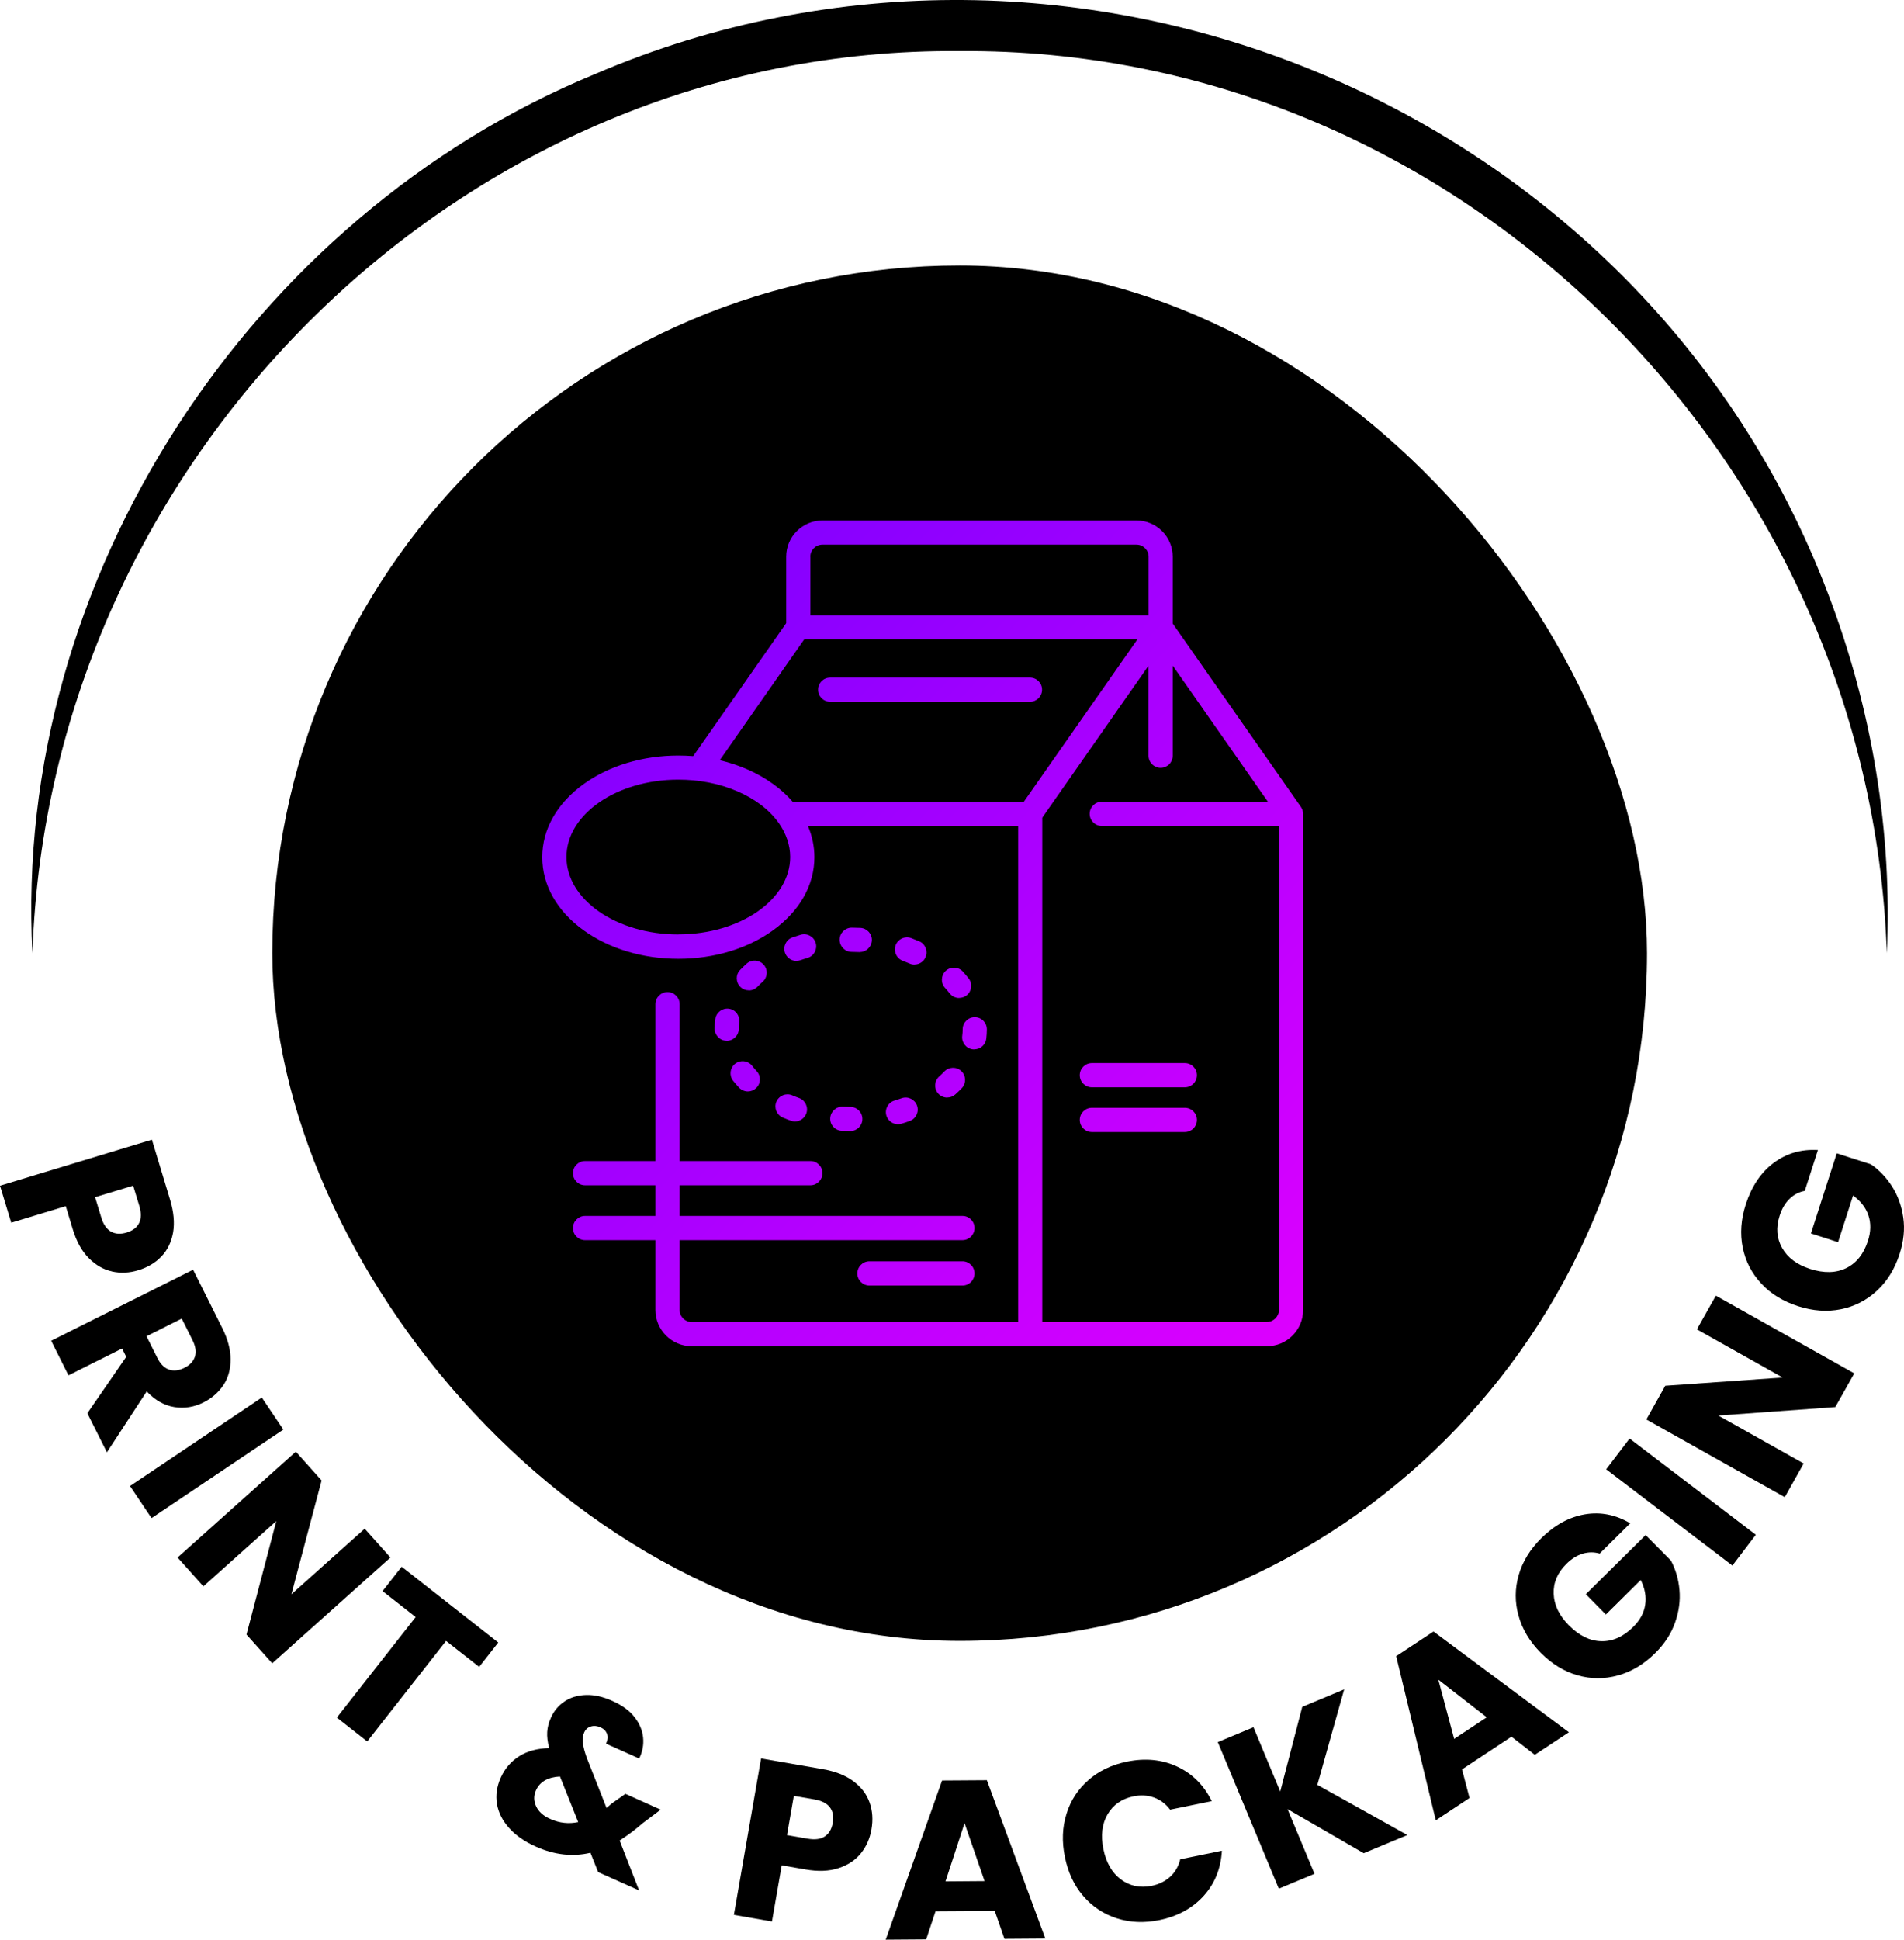 <svg xmlns="http://www.w3.org/2000/svg" xmlns:xlink="http://www.w3.org/1999/xlink" id="Layer_2" data-name="Layer 2" viewBox="0 0 261.1 265.87"><defs><style>      .cls-1 {        fill: url(#linear-gradient-2);      }      .cls-2 {        fill: url(#linear-gradient-6);      }      .cls-3 {        fill: url(#linear-gradient-5);      }      .cls-4 {        fill: url(#linear-gradient-3);      }      .cls-5 {        fill: url(#linear-gradient);      }      .cls-6 {        fill: url(#linear-gradient-4);      }    </style><linearGradient id="linear-gradient" x1="58.25" y1="111.16" x2="162.05" y2="208.85" gradientUnits="userSpaceOnUse"><stop offset="0" stop-color="#7f00ff"></stop><stop offset="1" stop-color="#e100ff"></stop></linearGradient><linearGradient id="linear-gradient-2" x1="86.14" y1="81.52" x2="189.94" y2="179.22" xlink:href="#linear-gradient"></linearGradient><linearGradient id="linear-gradient-3" x1="83.08" y1="84.78" x2="186.88" y2="182.47" xlink:href="#linear-gradient"></linearGradient><linearGradient id="linear-gradient-4" x1="99.1" y1="67.76" x2="202.9" y2="165.45" xlink:href="#linear-gradient"></linearGradient><linearGradient id="linear-gradient-5" x1="70.73" y1="97.89" x2="174.53" y2="195.59" xlink:href="#linear-gradient"></linearGradient><linearGradient id="linear-gradient-6" x1="81.4" y1="86.56" x2="185.2" y2="184.25" xlink:href="#linear-gradient"></linearGradient></defs><g id="Layer_1-2" data-name="Layer 1"><g><rect x="37.34" y="36.39" width="188.52" height="188.52" rx="94.26" ry="94.26"></rect><g><path d="m15.37,174.27c-1.17-.25-2.23-.86-3.19-1.82-.96-.96-1.7-2.29-2.21-3.99l-.95-3.14-7.48,2.27-1.54-5.07,20.83-6.31,2.49,8.22c.5,1.66.64,3.15.42,4.47-.23,1.32-.76,2.42-1.59,3.3-.83.88-1.91,1.52-3.21,1.91-1.21.37-2.39.42-3.56.17Zm-.15-5.46c.6.34,1.31.38,2.14.13.83-.25,1.4-.68,1.71-1.3.31-.61.32-1.4.03-2.37l-.84-2.76-5.22,1.58.84,2.76c.29.97.74,1.62,1.34,1.96Z"></path><path d="m11.99,193.69l5.32-7.72-.57-1.14-7.35,3.68-2.37-4.74,19.46-9.74,3.98,7.96c.77,1.53,1.16,2.98,1.16,4.33s-.32,2.53-.99,3.53c-.67,1-1.57,1.79-2.72,2.37-1.29.65-2.63.86-4.01.64s-2.64-.94-3.78-2.15l-5.46,8.35-2.68-5.35Zm8.1-10.54l1.47,2.94c.43.87.97,1.41,1.62,1.63.64.22,1.35.14,2.13-.25.74-.37,1.21-.88,1.42-1.53.21-.65.09-1.41-.34-2.27l-1.47-2.94-4.82,2.42Z"></path><path d="m38.85,195.95l-18.07,12.13-2.95-4.4,18.07-12.13,2.96,4.4Z"></path><path d="m37.34,227.99l-3.54-3.95,4.09-15.56-10,8.95-3.54-3.95,16.22-14.51,3.53,3.95-4.14,15.6,10.05-8.99,3.53,3.95-16.22,14.51Z"></path><path d="m68.33,225.13l-2.62,3.34-4.54-3.56-10.81,13.78-4.17-3.27,10.81-13.78-4.54-3.56,2.62-3.34,13.25,10.39Z"></path><path d="m82.01,256.56l-1.04-2.61c-2.46.58-4.96.29-7.5-.85-1.53-.68-2.75-1.53-3.65-2.54-.91-1.01-1.46-2.1-1.67-3.29-.2-1.19-.03-2.4.52-3.62.56-1.25,1.4-2.22,2.52-2.93,1.12-.71,2.5-1.08,4.12-1.12-.22-.82-.31-1.56-.27-2.21s.21-1.3.51-1.96c.42-.94,1.05-1.69,1.89-2.24.84-.55,1.82-.84,2.95-.87s2.34.25,3.62.83c1.3.58,2.3,1.31,2.99,2.19.69.88,1.09,1.81,1.19,2.81.1,1-.08,1.96-.54,2.88l-4.55-2.04c.25-.5.29-.95.14-1.34-.15-.4-.45-.7-.91-.9-.45-.2-.89-.24-1.31-.11-.42.13-.72.4-.91.82-.18.4-.24.87-.18,1.42.06.55.24,1.23.53,2.04l2.72,6.89c.08-.08.18-.17.31-.27.12-.1.26-.22.42-.36l1.85-1.31,4.84,2.17-2.46,1.85c-1.01.88-2.07,1.68-3.17,2.38l2.67,6.84-5.63-2.52Zm-2.72-6.82l-2.5-6.25c-1.67.09-2.77.73-3.3,1.92-.32.72-.31,1.44.03,2.17s.98,1.31,1.93,1.73c1.26.57,2.55.71,3.85.43Z"></path><path d="m118.06,254.02c-.75.93-1.77,1.61-3.06,2.03-1.29.43-2.81.49-4.56.18l-3.24-.56-1.34,7.7-5.22-.91,3.73-21.44,8.46,1.47c1.71.3,3.1.84,4.18,1.64,1.08.8,1.82,1.76,2.23,2.91.41,1.14.5,2.38.26,3.73-.22,1.24-.7,2.33-1.45,3.26Zm-4.94-2.32c.57-.38.93-1,1.08-1.86s.02-1.56-.39-2.11c-.41-.55-1.11-.92-2.11-1.09l-2.84-.49-.94,5.38,2.84.49c1,.17,1.78.07,2.35-.31Z"></path><path d="m136.41,261.92l-8.12.05-1.28,3.85-5.55.04,7.73-21.82,6.14-.04,8.02,21.71-5.61.04-1.33-3.83Zm-1.39-4.08l-2.75-7.95-2.61,7.98,5.36-.04Z"></path><path d="m146.25,248.61c.57-1.84,1.58-3.38,3.02-4.64,1.44-1.25,3.2-2.09,5.26-2.51,2.53-.52,4.83-.29,6.91.68,2.07.97,3.65,2.54,4.73,4.73l-5.71,1.17c-.61-.8-1.35-1.36-2.22-1.67-.88-.31-1.81-.36-2.8-.16-1.6.33-2.78,1.15-3.55,2.46-.77,1.32-.96,2.91-.58,4.77.38,1.86,1.18,3.25,2.4,4.16s2.63,1.2,4.23.88c.99-.2,1.83-.62,2.52-1.24.68-.62,1.15-1.43,1.39-2.4l5.71-1.17c-.14,2.43-.97,4.5-2.5,6.19-1.53,1.69-3.56,2.8-6.09,3.32-2.07.42-4.01.34-5.83-.25s-3.35-1.61-4.6-3.06c-1.25-1.45-2.08-3.23-2.51-5.34-.43-2.11-.36-4.08.22-5.91Z"></path><path d="m187.01,254.01l-10.45-6.05,3.7,8.87-4.89,2.04-8.37-20.09,4.89-2.04,3.67,8.81,3.02-11.6,5.75-2.4-3.68,13.09,12.34,6.88-5.98,2.49Z"></path><path d="m207.27,238.04l-6.78,4.48,1.03,3.92-4.63,3.06-5.43-22.5,5.12-3.38,18.57,13.81-4.68,3.09-3.21-2.49Zm-3.39-2.66l-6.64-5.16,2.17,8.12,4.47-2.96Z"></path><path d="m219.41,212.95c-.79-.24-1.58-.23-2.37,0-.79.24-1.54.71-2.24,1.41-1.22,1.21-1.8,2.57-1.74,4.1.06,1.53.75,2.96,2.07,4.3,1.41,1.43,2.9,2.16,4.46,2.19,1.56.04,3.02-.61,4.37-1.95.93-.92,1.48-1.92,1.65-3.03.17-1.1-.03-2.24-.61-3.41l-4.78,4.73-2.75-2.78,8.2-8.11,3.47,3.5c.65,1.22,1.04,2.56,1.17,4.03.13,1.47-.07,2.96-.61,4.48-.53,1.52-1.45,2.92-2.74,4.19-1.53,1.51-3.22,2.53-5.08,3.04-1.86.52-3.71.51-5.56-.02-1.85-.53-3.52-1.56-5.04-3.09-1.51-1.53-2.53-3.22-3.04-5.08-.52-1.86-.51-3.71.02-5.56.53-1.85,1.56-3.52,3.08-5.04,1.85-1.83,3.86-2.93,6.01-3.29,2.16-.36,4.23.05,6.21,1.23l-4.17,4.12Z"></path><path d="m223.47,197.17l17.31,13.19-3.21,4.22-17.31-13.19,3.21-4.22Z"></path><path d="m254.28,188.24l-2.6,4.62-16.04,1.16,11.7,6.57-2.59,4.62-18.98-10.65,2.59-4.62,16.1-1.13-11.76-6.6,2.6-4.62,18.98,10.65Z"></path><path d="m247.49,163.23c-.81.15-1.51.52-2.1,1.1s-1.04,1.34-1.34,2.29c-.53,1.63-.41,3.11.34,4.44.76,1.33,2.03,2.28,3.82,2.86,1.91.61,3.56.58,4.97-.11,1.41-.69,2.4-1.94,2.98-3.75.4-1.24.42-2.39.07-3.45-.35-1.06-1.06-1.97-2.11-2.75l-2.06,6.4-3.72-1.2,3.54-10.98,4.69,1.51c1.14.78,2.1,1.79,2.9,3.04.79,1.24,1.3,2.66,1.53,4.25.23,1.59.06,3.25-.5,4.99-.66,2.05-1.69,3.73-3.11,5.04-1.41,1.31-3.06,2.16-4.94,2.54s-3.84.24-5.89-.42c-2.04-.66-3.73-1.69-5.04-3.11-1.31-1.41-2.16-3.06-2.54-4.94s-.24-3.85.42-5.89c.8-2.48,2.07-4.38,3.82-5.69,1.75-1.31,3.77-1.91,6.08-1.77l-1.8,5.58Z"></path></g><path d="m4.45,130.65C1.7,79.4,34.34,29.6,81.67,10.12c65.59-28.08,143.57,4.39,169,71.21,6.03,15.76,8.85,32.67,8.08,49.32-2.32-67.93-58.94-124.18-127.15-123.65C63.45,6.4,6.68,62.85,4.45,130.65h0Z"></path><g><path class="cls-5" d="m131.98,176.2h-12.75c-.92,0-1.66-.74-1.66-1.66s.74-1.66,1.66-1.66h12.75c.92,0,1.66.74,1.66,1.66s-.74,1.66-1.66,1.66Z"></path><path class="cls-1" d="m162.48,149.03h-12.75c-.92,0-1.66-.74-1.66-1.66s.74-1.66,1.66-1.66h12.75c.92,0,1.66.74,1.66,1.66s-.74,1.66-1.66,1.66Z"></path><path class="cls-4" d="m162.48,155.16h-12.75c-.92,0-1.66-.74-1.66-1.66s.74-1.66,1.66-1.66h12.75c.92,0,1.66.74,1.66,1.66s-.74,1.66-1.66,1.66Z"></path><path class="cls-6" d="m141.24,96.19h-27.39c-.92,0-1.66-.74-1.66-1.66s.74-1.66,1.66-1.66h27.39c.91,0,1.66.74,1.66,1.66s-.74,1.66-1.66,1.66Z"></path><path class="cls-3" d="m116.6,155.02h0c-.39,0-.79-.01-1.18-.03-.91-.04-1.62-.82-1.57-1.73s.83-1.62,1.73-1.57c.34.02.68.03,1.03.03.92,0,1.66.75,1.65,1.66,0,.91-.74,1.65-1.66,1.65Zm6.54-.93c-.71,0-1.37-.46-1.59-1.18-.26-.88.24-1.8,1.11-2.06.32-.1.65-.2.97-.32.86-.31,1.81.14,2.12,1s-.14,1.81-1,2.12c-.37.13-.75.26-1.13.37-.16.05-.32.07-.47.07Zm-14.12-.38c-.19,0-.38-.03-.57-.1-.38-.14-.75-.28-1.11-.44-.84-.36-1.23-1.33-.87-2.17s1.33-1.23,2.17-.87c.31.13.62.26.94.37.86.31,1.3,1.26.99,2.12-.25.67-.88,1.09-1.56,1.09Zm20.87-3.27c-.45,0-.91-.19-1.23-.55-.61-.68-.55-1.73.13-2.34.24-.22.48-.45.7-.68.63-.66,1.68-.69,2.34-.06.66.63.69,1.68.06,2.34-.28.29-.58.58-.89.86-.32.28-.71.42-1.1.42Zm-27.33-.84c-.44,0-.88-.18-1.21-.52-.29-.31-.56-.63-.82-.95-.56-.72-.44-1.76.28-2.33.72-.56,1.76-.44,2.33.28.19.25.4.49.62.73.63.67.59,1.72-.08,2.34-.32.3-.73.45-1.13.45Zm31.03-5.76c-.07,0-.14,0-.2-.01-.91-.11-1.55-.94-1.44-1.85.04-.3.06-.6.06-.9,0-.92.74-1.66,1.66-1.66s1.66.74,1.66,1.66c0,.43-.03.87-.08,1.3-.1.84-.82,1.45-1.64,1.45Zm-33.93-1.19h-.02c-.91,0-1.65-.76-1.64-1.67,0-.43.04-.87.09-1.3.12-.91.96-1.54,1.86-1.42.91.12,1.54.96,1.42,1.86-.04.3-.06.6-.06.9,0,.91-.75,1.64-1.66,1.64Zm31.87-5.86c-.5,0-.99-.22-1.31-.65-.19-.25-.4-.49-.62-.73-.62-.67-.58-1.72.09-2.34.67-.62,1.72-.58,2.34.09.28.31.56.63.81.96.56.72.42,1.76-.3,2.32-.3.23-.66.34-1.01.34Zm-28.84-1.05c-.41,0-.83-.15-1.15-.46-.66-.64-.68-1.68-.04-2.34.28-.29.58-.58.89-.86.68-.61,1.73-.54,2.34.15.61.69.54,1.73-.15,2.34-.25.22-.48.44-.7.67-.32.34-.76.51-1.19.51Zm22.71-3.53c-.22,0-.44-.04-.66-.14-.3-.13-.62-.26-.94-.38-.86-.32-1.3-1.27-.98-2.13.32-.86,1.27-1.3,2.13-.98.38.14.75.29,1.11.44.84.36,1.22,1.34.86,2.18-.27.63-.88,1-1.52,1Zm-16.19-.5c-.68,0-1.32-.43-1.56-1.11-.3-.86.15-1.81,1.01-2.11.37-.13.75-.25,1.14-.37.88-.26,1.8.25,2.06,1.12.26.88-.24,1.8-1.12,2.06-.33.09-.65.2-.97.31-.18.06-.37.09-.55.09Zm8.7-1.21s-.06,0-.09,0c-.34-.02-.68-.03-1.03-.03-.91,0-1.65-.75-1.65-1.67,0-.91.75-1.65,1.66-1.65h.01c.39,0,.79.01,1.18.03.91.05,1.62.83,1.57,1.74-.05.88-.78,1.57-1.65,1.57Z"></path><path class="cls-2" d="m178.7,111.54c0-.33-.11-.67-.3-.94l-17.58-25.13v-9.16c0-2.74-2.23-4.97-4.97-4.97h-43.07c-2.74,0-4.97,2.23-4.97,4.97v9.11l-12.75,18.22c-.67-.05-1.35-.08-2.04-.08-4.88,0-9.5,1.39-12.99,3.91-3.65,2.64-5.67,6.19-5.67,10.02s2.01,7.38,5.67,10.02c3.49,2.52,8.1,3.91,12.99,3.91s9.5-1.39,12.99-3.91c3.65-2.64,5.67-6.19,5.67-10.02,0-1.47-.3-2.91-.88-4.26h28.82v67.98h-44.76c-.91,0-1.66-.74-1.66-1.66v-9.57h38.78c.92,0,1.66-.74,1.66-1.66s-.74-1.66-1.66-1.66h-38.78v-4.2h17.93c.91,0,1.66-.74,1.66-1.66s-.74-1.66-1.66-1.66h-17.93v-21.5c0-.91-.74-1.66-1.66-1.66s-1.66.74-1.66,1.66v21.5h-9.65c-.91,0-1.66.74-1.66,1.66s.74,1.66,1.66,1.66h9.65v4.2h-9.65c-.91,0-1.66.74-1.66,1.66s.74,1.66,1.66,1.66h9.65v9.57c0,2.74,2.23,4.97,4.97,4.97h78.88c2.74,0,4.97-2.23,4.97-4.97v-67.98h0Zm-67.58-35.23c0-.91.74-1.66,1.66-1.66h43.07c.91,0,1.66.74,1.66,1.66v8.02h-46.38v-8.02h0Zm-18.1,51.77c-8.46,0-15.34-4.76-15.34-10.61s6.88-10.61,15.34-10.61c2.79,0,5.61.51,8.17,1.63,2.2.96,4.27,2.4,5.65,4.38.94,1.35,1.52,2.94,1.52,4.59,0,5.85-6.88,10.61-15.34,10.61Zm15.68-18.19c-.76-.88-1.66-1.7-2.69-2.44-2.09-1.51-4.59-2.61-7.31-3.25l11.58-16.56h45.69l-15.57,22.25h-31.71Zm66.69,69.64c0,.91-.74,1.66-1.66,1.66h-30.8v-69.12l14.57-20.83v12.34c0,.91.74,1.66,1.66,1.66s1.66-.74,1.66-1.66v-12.34l13.05,18.65h-22.78c-.92,0-1.66.74-1.66,1.66s.74,1.66,1.66,1.66h24.31v66.33Z"></path></g></g></g></svg>